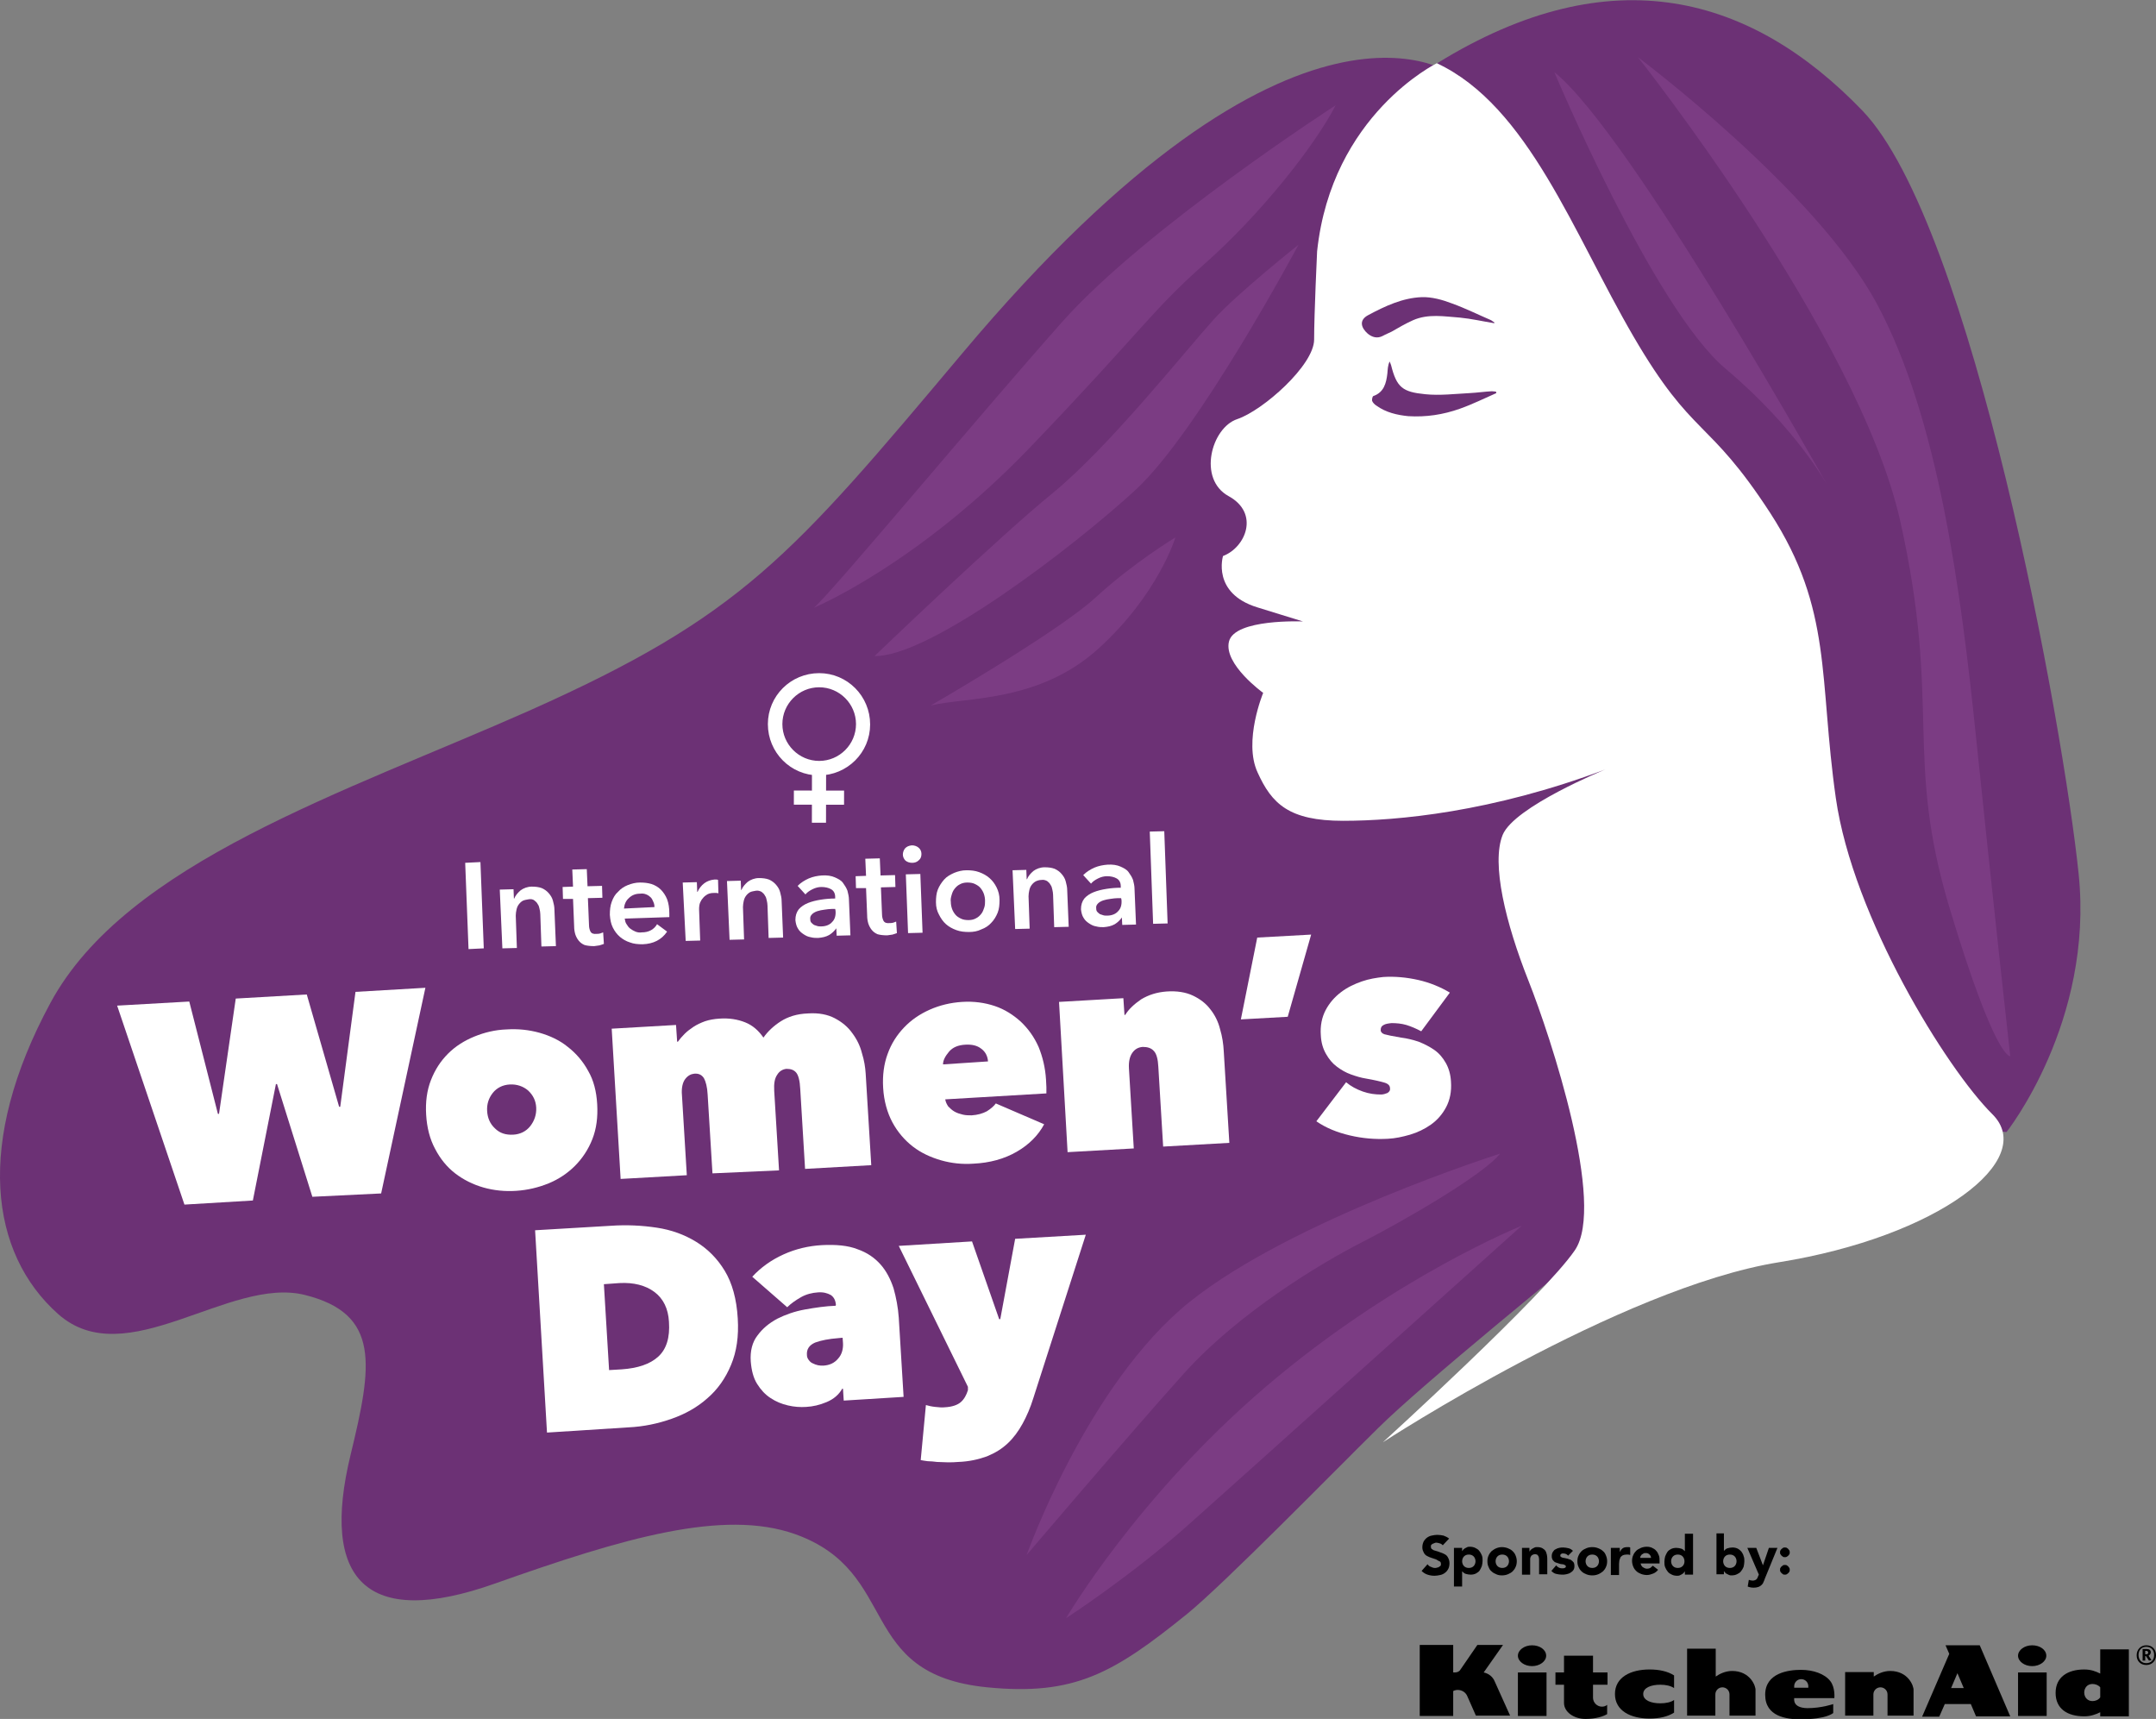 <?xml version="1.0" encoding="utf-8"?>
<!-- Generator: Adobe Illustrator 27.1.1, SVG Export Plug-In . SVG Version: 6.00 Build 0)  -->
<svg version="1.1" id="Layer_1" xmlns="http://www.w3.org/2000/svg" xmlns:xlink="http://www.w3.org/1999/xlink" x="0px" y="0px"
	 viewBox="0 0 579.8 462.2" style="enable-background:new 0 0 579.8 462.2;" xml:space="preserve">
<rect x="0" y="0" width="579.8" height="462.2" fill="#808080" stroke="none"/>
<style type="text/css">
	.st0{fill:#6C3175;}
	.st1{fill:#FFFFFF;}
	.st2{fill:#FFFFFF;stroke:#FFFFFF;stroke-width:2;stroke-miterlimit:10;}
	.st3{fill:#8F4B95;}
	.st4{opacity:0.45;fill:#8F4B95;}
</style>
<g>
	<g>
		<path class="st0" d="M539.6,304.4c0,0,23.5-29.6,19.4-69.4c-4.1-39.8-28.6-174.6-58.2-205.3s-67.2-41.8-114.3-12.7
			C386.5,16.9,492.6,301.3,539.6,304.4z"/>
		<path class="st0" d="M391.5,20.5c0,0-41.9-33.7-132.8,74.6c-45.9,54.6-59.2,70.5-116.4,96C92.7,213.1,34,231.9,13.6,269.6
			s-16.3,67.4,2,83.7s46-10.2,66.4-5.1s18.1,19,12.3,42.9c-8.2,33.7,4.1,47,38.8,34.7c34.7-12.3,61.4-20.1,80.7-13.3
			c28.6,10.2,16.1,37.7,51.7,41.2c23.4,2.3,33.9-3.7,53.7-19.7c10.2-8.3,39.6-38.4,51.4-50c12.2-12.1,50.4-43,63.7-54
			c16.7-13.8,33.7-27.3,51.3-40L391.5,20.5z"/>
		<g>
			<path class="st1" d="M68,322.8l-18.4,1.1l-18.1-53.5l19.4-1.1l7.7,30.2l0.3,0l4.5-31l19.1-1.1l8.7,30.2l0.3,0l4.1-30.9l18.8-1.1
				l-11.9,55.3L84,321.8l-9.5-30.3l-0.3,0L68,322.8z"/>
			<path class="st1" d="M160.6,296.9c0.2,3.5-0.2,6.6-1.3,9.4s-2.7,5.2-4.7,7.2c-2,2-4.4,3.6-7.1,4.7c-2.7,1.1-5.6,1.8-8.7,2
				c-3,0.2-6-0.1-8.8-0.9s-5.4-2.1-7.6-3.8c-2.2-1.7-4-3.9-5.4-6.6c-1.4-2.6-2.2-5.7-2.4-9.2c-0.2-3.4,0.2-6.5,1.3-9.3
				c1.1-2.8,2.6-5.1,4.6-7.1c2-2,4.4-3.5,7.1-4.6c2.7-1.1,5.6-1.8,8.6-1.9c3.1-0.2,6,0.1,8.9,0.9c2.8,0.8,5.4,2,7.6,3.8
				c2.2,1.7,4.1,3.9,5.5,6.5C159.6,290.4,160.4,293.4,160.6,296.9z M137.1,291.6c-1.9,0.1-3.5,0.9-4.6,2.3c-1.1,1.4-1.6,3-1.5,4.8
				c0.1,1.9,0.8,3.5,2.1,4.7c1.3,1.3,2.9,1.8,4.9,1.7c1.9-0.1,3.5-0.9,4.6-2.3s1.7-3.1,1.6-5c-0.1-1.8-0.8-3.3-2.2-4.6
				C140.7,292.1,139,291.5,137.1,291.6z"/>
			<path class="st1" d="M191.6,315.5l-1.3-21.2c-0.1-2-0.5-3.5-1-4.4c-0.6-0.9-1.4-1.3-2.6-1.2c-0.9,0.1-1.7,0.5-2.4,1.4
				c-0.7,0.9-1.1,2.4-0.9,4.5l1.3,21.4l-17.8,1l-2.4-40.4l17.3-1l0.3,4.5l0.2,0c0.5-0.7,1.1-1.4,1.8-2.1c0.7-0.7,1.5-1.3,2.4-1.9
				c0.9-0.6,2-1.1,3.1-1.5c1.2-0.4,2.4-0.6,3.8-0.7c2.7-0.2,5,0.2,7,1c2,0.8,3.6,2.2,4.9,4.1c1.2-1.7,2.8-3.2,4.7-4.4
				c1.9-1.2,4.3-2,7.3-2.1c2.9-0.2,5.3,0.3,7.2,1.3c1.9,1,3.5,2.3,4.7,4c1.2,1.6,2.1,3.4,2.6,5.4c0.6,1.9,0.9,3.8,1,5.5l1.5,24.6
				l-17.8,1l-1.3-21.5c-0.1-2.2-0.5-3.7-1.1-4.4c-0.6-0.7-1.4-1-2.6-1c-1,0.1-1.9,0.6-2.5,1.6c-0.7,1-0.9,2.4-0.8,4.3l1.3,21.4
				L191.6,315.5z"/>
			<path class="st1" d="M281.3,290.3c0,0.7,0.1,1.3,0.1,2c0,0.7,0,1.3,0,1.7l-27.2,1.6c0.1,0.7,0.4,1.3,0.8,1.9c0.5,0.5,1,1,1.7,1.4
				c0.7,0.4,1.4,0.6,2.2,0.8c0.8,0.2,1.6,0.2,2.4,0.2c1.6-0.1,3-0.5,4.1-1.1c1.1-0.7,1.9-1.4,2.4-2.1l13,5.6c-1.6,3-4.1,5.5-7.4,7.4
				c-3.3,1.9-7.2,3-11.7,3.2c-2.9,0.2-5.8-0.1-8.6-0.9c-2.8-0.8-5.4-2-7.6-3.7c-2.2-1.7-4.1-3.9-5.5-6.5c-1.4-2.6-2.3-5.8-2.5-9.3
				c-0.2-3.3,0.2-6.4,1.2-9.1c1-2.8,2.5-5.1,4.4-7.1c1.9-2,4.2-3.6,6.9-4.8c2.7-1.2,5.6-1.9,8.7-2.1c3.2-0.2,6.1,0.2,8.8,1.1
				c2.7,0.9,5,2.4,7,4.2c2,1.9,3.6,4.1,4.8,6.8C280.4,284.2,281.1,287.1,281.3,290.3z M265.7,285.4c-0.1-1.4-0.7-2.6-1.8-3.4
				c-1.1-0.9-2.6-1.2-4.3-1.1c-1.9,0.1-3.4,0.7-4.4,1.9s-1.6,2.3-1.6,3.4L265.7,285.4z"/>
			<path class="st1" d="M284.8,269.4l17.3-1l0.3,4.5l0.2,0c0.9-1.5,2.4-2.9,4.3-4.2c2-1.2,4.2-1.9,6.8-2.1c2.8-0.2,5.2,0.2,7.1,1.1
				c1.9,0.9,3.5,2.1,4.7,3.7c1.2,1.5,2.1,3.3,2.6,5.3c0.6,2,0.9,4,1,6l1.5,24.6l-17.8,1l-1.3-21.5c-0.1-2-0.5-3.5-1.2-4.2
				c-0.7-0.8-1.7-1.1-3-1.1c-1.2,0.1-2.1,0.6-2.8,1.6c-0.7,1-1,2.4-0.9,4.2l1.3,21.5l-17.8,1L284.8,269.4z"/>
			<path class="st1" d="M352.6,251.3l-6.3,22.1l-12.6,0.7l4.4-22L352.6,251.3z"/>
			<path class="st1" d="M390.2,290.8c0.2,2.7-0.3,5-1.3,6.9c-1,1.9-2.4,3.5-4.1,4.7c-1.7,1.2-3.6,2.1-5.6,2.7c-2.1,0.6-4,1-5.9,1.1
				c-3.5,0.2-6.9-0.1-10.3-0.9c-3.4-0.8-6.4-2-9-3.8L362,291c1.3,1.1,2.8,1.9,4.5,2.5c1.7,0.6,3.3,0.8,4.9,0.8
				c0.6,0,1.2-0.2,1.7-0.4c0.5-0.3,0.8-0.7,0.7-1.3c0-0.7-0.5-1.2-1.5-1.5c-1-0.3-2.7-0.7-5-1.1c-1.3-0.2-2.6-0.6-4-1.1
				c-1.4-0.5-2.6-1.2-3.8-2.1c-1.2-0.9-2.1-2-2.9-3.4c-0.8-1.4-1.3-3-1.4-5c-0.2-2.6,0.3-4.9,1.3-6.8s2.4-3.5,4.1-4.8
				s3.6-2.2,5.6-2.9c2-0.7,4-1,5.8-1.2c3.1-0.2,6.3,0.1,9.4,0.8c3.1,0.7,6,1.9,8.5,3.4l-7.7,10.4c-1.3-0.7-2.7-1.3-4-1.7
				c-1.4-0.4-2.7-0.5-4-0.5c-0.9,0.1-1.6,0.2-2.1,0.5c-0.6,0.3-0.8,0.7-0.8,1.4c0,0.5,0.4,0.9,1,1.1c0.7,0.2,2.1,0.5,4.5,0.9
				c1.6,0.2,3.2,0.6,4.7,1.1c1.5,0.6,2.9,1.3,4.2,2.2c1.3,0.9,2.3,2.1,3.1,3.5C389.6,287.2,390.1,288.9,390.2,290.8z"/>
			<path class="st1" d="M147.1,385.2l-3.2-54.4l20.3-1.2c4.3-0.3,8.4-0.1,12.4,0.5c4,0.6,7.5,1.9,10.6,3.8s5.7,4.5,7.7,7.8
				s3.2,7.6,3.5,12.8c0.3,4.8-0.3,8.9-1.8,12.5c-1.5,3.6-3.6,6.6-6.4,9c-2.7,2.4-5.9,4.2-9.6,5.5c-3.7,1.3-7.5,2.1-11.6,2.3
				L147.1,385.2z M162.4,345.3l1.4,23.1l3.4-0.2c4.3-0.3,7.6-1.4,9.8-3.4c2.2-2,3.2-5.1,2.9-9.4c-0.2-3.5-1.5-6.2-3.9-8
				c-2.4-1.8-5.6-2.6-9.4-2.4L162.4,345.3z"/>
			<path class="st1" d="M224.8,350.9c-0.1-1.2-0.5-2.1-1.4-2.7c-0.9-0.5-2-0.8-3.4-0.7c-1.6,0.1-3.2,0.5-4.6,1.3
				c-1.4,0.8-2.7,1.7-3.7,2.7l-9.4-8.2c2.3-2.5,5.1-4.5,8.4-6c3.3-1.5,6.8-2.3,10.3-2.5c3.8-0.2,7.1,0.1,9.6,1.1
				c2.6,0.9,4.6,2.3,6.2,4.1c1.6,1.8,2.7,4,3.5,6.4c0.7,2.5,1.2,5.1,1.4,7.9l1.3,21.3l-16.1,1l-0.2-3.2l-0.2,0
				c-0.9,1.6-2.3,2.8-4.2,3.6c-1.9,0.8-3.7,1.2-5.5,1.3c-1.6,0.1-3.2,0-4.9-0.4s-3.2-1-4.7-2c-1.4-0.9-2.6-2.2-3.6-3.8
				c-1-1.6-1.5-3.6-1.7-6c-0.2-2.8,0.4-5.2,1.8-7c1.4-1.9,3.1-3.3,5.3-4.5c2.2-1.1,4.7-2,7.5-2.5c2.8-0.5,5.5-0.9,8.2-1L224.8,350.9
				z M225.5,359.8c-2.6,0.2-4.7,0.6-6.3,1.2c-1.6,0.7-2.3,1.8-2.2,3.3c0,0.6,0.2,1,0.5,1.4c0.3,0.4,0.6,0.7,1.1,0.9
				c0.4,0.2,0.9,0.4,1.4,0.5c0.5,0.1,0.9,0.1,1.4,0.1c1.7-0.1,3-0.7,4-1.9c1-1.1,1.4-2.6,1.3-4.2l-0.1-1.4L225.5,359.8z"/>
			<path class="st1" d="M260.3,372.9L241.7,335l19.7-1.2l7.3,20.9l0.3,0l4-21.6l19-1.1l-14.1,43.9c-0.8,2.6-1.8,4.9-2.9,6.9
				c-1.1,2-2.4,3.8-4,5.3c-1.6,1.5-3.4,2.6-5.6,3.5c-2.2,0.8-4.8,1.4-7.7,1.5c-0.9,0.1-1.9,0.1-2.9,0.1c-1,0-1.9-0.1-2.8-0.1
				c-0.9-0.1-1.7-0.2-2.5-0.2c-0.8-0.1-1.4-0.2-1.9-0.3l1.4-14.8c0.7,0.2,1.5,0.4,2.5,0.5c1,0.1,1.8,0.2,2.6,0.1
				c1.9-0.1,3.4-0.6,4.3-1.4c0.9-0.8,1.5-1.9,1.9-3.2L260.3,372.9z"/>
		</g>
		<g>
			<path class="st1" d="M125.1,232l4.1-0.2l0.9,23.2l-4.1,0.2L125.1,232z"/>
			<path class="st1" d="M134.4,239.2l3.7-0.1l0.1,2.5l0.1,0c0.3-0.8,0.9-1.5,1.7-2.2c0.8-0.6,1.9-1,3-1c1,0,1.9,0.1,2.7,0.4
				c0.7,0.3,1.4,0.8,1.9,1.4c0.5,0.6,0.9,1.2,1.1,2c0.2,0.8,0.4,1.5,0.4,2.4l0.4,9.8l-3.9,0.1l-0.3-8.7c0-0.5-0.1-0.9-0.2-1.4
				c-0.1-0.5-0.2-0.9-0.5-1.3c-0.2-0.4-0.5-0.7-0.9-1s-0.9-0.4-1.5-0.3s-1.2,0.2-1.6,0.4s-0.8,0.6-1.1,1c-0.3,0.4-0.5,0.9-0.6,1.4
				c-0.1,0.5-0.2,1-0.2,1.6l0.3,8.7l-3.9,0.1L134.4,239.2z"/>
			<path class="st1" d="M151.4,241.7l-0.1-3.2l2.8-0.1l-0.2-4.6l3.9-0.1l0.2,4.6l3.9-0.1l0.1,3.2l-3.9,0.1l0.3,7.3
				c0,0.7,0.2,1.3,0.4,1.7c0.3,0.5,0.8,0.7,1.7,0.6c0.3,0,0.5,0,0.9-0.1c0.3-0.1,0.6-0.2,0.8-0.3l0.2,3.1c-0.3,0.1-0.8,0.3-1.2,0.4
				c-0.5,0.1-0.9,0.1-1.4,0.2c-1,0-1.9-0.1-2.6-0.3c-0.7-0.3-1.2-0.7-1.6-1.2c-0.4-0.5-0.7-1.1-0.9-1.7c-0.2-0.7-0.3-1.4-0.3-2.1
				l-0.3-7.4L151.4,241.7z"/>
			<path class="st1" d="M180,245.6c0,0.2,0,0.4,0,0.5c0,0.2,0,0.4,0,0.5l-12,0.4c0.1,0.6,0.2,1.1,0.5,1.5c0.3,0.5,0.6,0.9,1,1.2
				c0.4,0.3,0.9,0.6,1.4,0.8s1.1,0.3,1.7,0.2c1,0,1.8-0.2,2.5-0.6c0.7-0.4,1.2-0.9,1.6-1.6l2.7,2c-1.5,2.2-3.7,3.3-6.6,3.4
				c-1.2,0-2.4-0.1-3.4-0.5c-1-0.3-2-0.9-2.7-1.5c-0.8-0.7-1.4-1.5-1.9-2.5c-0.5-1-0.7-2.1-0.8-3.4c0-1.3,0.1-2.4,0.5-3.5
				c0.4-1.1,0.9-2,1.7-2.7c0.7-0.8,1.6-1.4,2.6-1.8c1-0.4,2.1-0.7,3.3-0.7c1.1,0,2.1,0.1,3.1,0.4c0.9,0.3,1.8,0.8,2.5,1.5
				c0.7,0.7,1.3,1.6,1.7,2.6C179.8,242.9,180,244.1,180,245.6z M176,243.9c0-0.5-0.1-1-0.3-1.4c-0.2-0.5-0.4-0.9-0.7-1.2
				c-0.3-0.3-0.7-0.6-1.2-0.8c-0.5-0.2-1-0.3-1.7-0.2c-1.2,0-2.2,0.4-3,1.2c-0.8,0.7-1.2,1.7-1.3,2.8L176,243.9z"/>
			<path class="st1" d="M183.6,237.3l3.8-0.1l0.1,2.6l0.1,0c0.4-0.9,1-1.7,1.8-2.3c0.8-0.6,1.7-0.9,2.7-1c0.2,0,0.3,0,0.5,0
				c0.2,0,0.3,0,0.5,0.1l0.1,3.6c-0.3-0.1-0.5-0.1-0.7-0.1c-0.2,0-0.4,0-0.5,0c-0.9,0-1.6,0.2-2.1,0.6c-0.5,0.3-0.9,0.8-1.2,1.2
				c-0.3,0.5-0.5,0.9-0.6,1.4c-0.1,0.5-0.1,0.9-0.1,1.2l0.3,8.4l-3.9,0.1L183.6,237.3z"/>
			<path class="st1" d="M195.5,236.9l3.7-0.1l0.1,2.5l0.1,0c0.3-0.8,0.9-1.5,1.7-2.2c0.8-0.6,1.9-1,3-1c1,0,1.9,0.1,2.7,0.4
				c0.7,0.3,1.4,0.8,1.9,1.4c0.5,0.6,0.9,1.2,1.1,2s0.4,1.5,0.4,2.4l0.4,9.8l-3.9,0.1l-0.3-8.7c0-0.5-0.1-0.9-0.2-1.4
				c-0.1-0.5-0.2-0.9-0.5-1.3c-0.2-0.4-0.5-0.7-0.9-1c-0.4-0.2-0.9-0.4-1.5-0.3s-1.2,0.2-1.6,0.4c-0.5,0.3-0.8,0.6-1.1,1
				c-0.3,0.4-0.5,0.9-0.6,1.4c-0.1,0.5-0.2,1-0.2,1.6l0.3,8.7l-3.9,0.1L195.5,236.9z"/>
			<path class="st1" d="M224.9,249.6L224.9,249.6c-0.5,0.7-1.1,1.3-1.9,1.8c-0.9,0.5-1.8,0.7-3,0.8c-0.6,0-1.3,0-2-0.2
				c-0.7-0.1-1.3-0.4-1.9-0.8c-0.6-0.4-1.1-0.8-1.5-1.5c-0.4-0.6-0.6-1.4-0.7-2.3c0-1.2,0.3-2.1,0.9-2.9c0.6-0.7,1.5-1.3,2.5-1.7
				c1-0.4,2.2-0.7,3.5-0.9c1.3-0.2,2.5-0.3,3.8-0.3l0-0.4c0-1-0.4-1.7-1.1-2.1c-0.7-0.4-1.6-0.6-2.6-0.6c-0.8,0-1.6,0.2-2.4,0.6
				c-0.8,0.4-1.4,0.8-1.9,1.4l-2.1-2.3c0.9-0.9,1.9-1.5,3-2c1.2-0.5,2.3-0.7,3.5-0.8c1.4-0.1,2.6,0.1,3.5,0.5
				c0.9,0.4,1.7,0.8,2.2,1.5s0.9,1.3,1.2,2.1c0.2,0.8,0.4,1.6,0.4,2.4l0.4,9.6l-3.7,0.1L224.9,249.6z M224.6,244.4l-0.9,0
				c-0.6,0-1.3,0.1-2,0.2c-0.7,0.1-1.3,0.2-1.9,0.4c-0.6,0.2-1.1,0.5-1.4,0.8c-0.4,0.4-0.6,0.8-0.5,1.4c0,0.4,0.1,0.7,0.3,0.9
				c0.2,0.2,0.4,0.4,0.7,0.6c0.3,0.1,0.6,0.2,0.9,0.3c0.3,0.1,0.7,0.1,1,0.1c1.4,0,2.4-0.5,3-1.2c0.7-0.7,1-1.7,0.9-3L224.6,244.4z"
				/>
			<path class="st1" d="M230.2,238.8l-0.1-3.2l2.8-0.1l-0.2-4.6l3.9-0.1l0.2,4.6l3.9-0.1l0.1,3.2l-3.9,0.1l0.3,7.3
				c0,0.7,0.2,1.3,0.4,1.7c0.3,0.5,0.8,0.7,1.7,0.6c0.3,0,0.5,0,0.9-0.1c0.3-0.1,0.6-0.2,0.8-0.3l0.2,3.1c-0.3,0.1-0.8,0.3-1.2,0.4
				c-0.5,0.1-0.9,0.1-1.4,0.2c-1,0-1.9-0.1-2.6-0.3c-0.7-0.3-1.2-0.7-1.6-1.2c-0.4-0.5-0.7-1.1-0.9-1.7c-0.2-0.7-0.3-1.4-0.3-2.1
				l-0.3-7.4L230.2,238.8z"/>
			<path class="st1" d="M242.8,229.8c0-0.6,0.2-1.2,0.6-1.7c0.5-0.5,1-0.7,1.8-0.8c0.7,0,1.3,0.2,1.8,0.6c0.5,0.4,0.8,1,0.8,1.7
				c0,0.7-0.2,1.3-0.7,1.7c-0.5,0.5-1.1,0.7-1.8,0.7c-0.7,0-1.3-0.2-1.8-0.6C243.1,231,242.8,230.4,242.8,229.8z M243.6,235.1
				l3.9-0.1l0.6,15.8l-3.9,0.1L243.6,235.1z"/>
			<path class="st1" d="M251.7,242.6c0-1.2,0.1-2.4,0.5-3.4c0.4-1,1-1.9,1.7-2.7c0.7-0.8,1.6-1.3,2.7-1.8c1-0.4,2.1-0.7,3.3-0.7
				s2.3,0.1,3.4,0.5s2,0.9,2.8,1.6c0.8,0.7,1.4,1.5,1.9,2.5s0.8,2.1,0.8,3.4c0,1.2-0.1,2.4-0.5,3.4c-0.4,1-1,2-1.7,2.7
				c-0.7,0.8-1.6,1.4-2.7,1.8c-1,0.5-2.1,0.7-3.3,0.7c-1.2,0-2.3-0.1-3.4-0.5c-1.1-0.4-2-0.9-2.8-1.6c-0.8-0.7-1.4-1.6-1.9-2.6
				C252,245,251.7,243.9,251.7,242.6z M255.7,242.5c0,0.6,0.1,1.2,0.3,1.8c0.2,0.6,0.5,1.1,0.9,1.6c0.4,0.5,0.9,0.8,1.5,1.1
				c0.6,0.3,1.3,0.4,2.1,0.4s1.5-0.2,2-0.5c0.6-0.3,1-0.7,1.4-1.2c0.4-0.5,0.6-1.1,0.8-1.7c0.2-0.6,0.2-1.2,0.2-1.8
				c0-0.6-0.1-1.2-0.3-1.8s-0.5-1.1-0.9-1.6c-0.4-0.5-0.9-0.8-1.5-1.1c-0.6-0.3-1.3-0.4-2.1-0.4c-0.8,0-1.5,0.2-2,0.5
				c-0.6,0.3-1,0.7-1.4,1.2c-0.4,0.5-0.6,1-0.8,1.7S255.6,241.9,255.7,242.5z"/>
			<path class="st1" d="M272.3,234l3.7-0.1l0.1,2.5l0.1,0c0.3-0.8,0.9-1.5,1.7-2.2c0.8-0.6,1.9-1,3-1c1,0,1.9,0.1,2.7,0.4
				c0.7,0.3,1.4,0.8,1.9,1.4c0.5,0.6,0.9,1.2,1.1,2s0.4,1.5,0.4,2.4l0.4,9.8l-3.9,0.1l-0.3-8.7c0-0.5-0.1-0.9-0.2-1.4
				c-0.1-0.5-0.2-0.9-0.5-1.3c-0.2-0.4-0.5-0.7-0.9-1c-0.4-0.2-0.9-0.4-1.5-0.3c-0.6,0-1.2,0.2-1.6,0.4c-0.5,0.3-0.8,0.6-1.1,1
				c-0.3,0.4-0.5,0.9-0.6,1.4c-0.1,0.5-0.2,1-0.2,1.6l0.3,8.7l-3.9,0.1L272.3,234z"/>
			<path class="st1" d="M301.7,246.7L301.7,246.7c-0.5,0.7-1.1,1.3-1.9,1.8c-0.9,0.5-1.8,0.7-3,0.8c-0.6,0-1.3,0-2-0.2
				c-0.7-0.1-1.3-0.4-1.9-0.8c-0.6-0.4-1.1-0.8-1.5-1.5c-0.4-0.6-0.6-1.4-0.7-2.3c0-1.2,0.3-2.1,0.9-2.9c0.6-0.7,1.5-1.3,2.5-1.7
				c1-0.4,2.2-0.7,3.5-0.9c1.3-0.2,2.5-0.3,3.8-0.3l0-0.4c0-1-0.4-1.7-1.1-2.1c-0.7-0.4-1.6-0.6-2.6-0.6c-0.8,0-1.6,0.2-2.4,0.6
				c-0.8,0.4-1.4,0.8-1.9,1.4l-2.1-2.3c0.9-0.9,1.9-1.5,3-2c1.2-0.5,2.3-0.7,3.5-0.8c1.4-0.1,2.6,0.1,3.5,0.5
				c0.9,0.4,1.7,0.8,2.2,1.5s0.9,1.3,1.2,2.1c0.2,0.8,0.4,1.6,0.4,2.4l0.4,9.6l-3.7,0.1L301.7,246.7z M301.5,241.5l-0.9,0
				c-0.6,0-1.3,0.1-2,0.2c-0.7,0.1-1.3,0.2-1.9,0.4c-0.6,0.2-1.1,0.5-1.4,0.8c-0.4,0.4-0.6,0.8-0.5,1.4c0,0.4,0.1,0.7,0.3,0.9
				c0.2,0.2,0.4,0.4,0.7,0.6c0.3,0.1,0.6,0.2,0.9,0.3c0.3,0.1,0.7,0.1,1,0.1c1.4,0,2.4-0.5,3-1.2c0.7-0.7,1-1.7,0.9-3L301.5,241.5z"
				/>
			<path class="st1" d="M309.2,223.6l3.9-0.1l0.9,24.8l-3.9,0.1L309.2,223.6z"/>
		</g>
		<g>
			
				<rect x="213.3" y="212.4" transform="matrix(1.622556e-03 -1 1 1.622556e-03 6.591 433.172)" class="st2" width="13.8" height="1.8"/>
			
				<rect x="219.3" y="208.7" transform="matrix(1.622556e-03 -1 1 1.622556e-03 5.432 434.326)" class="st2" width="1.8" height="11.5"/>
			<path class="st2" d="M220.2,207.5c-7,0-12.7-5.7-12.7-12.8c0-7,5.7-12.7,12.8-12.7c7,0,12.7,5.7,12.7,12.8
				C233,201.8,227.3,207.5,220.2,207.5z M220.3,183.8c-6,0-10.9,4.9-10.9,10.9c0,6,4.9,10.9,10.9,10.9c6,0,10.9-4.9,10.9-10.9
				C231.2,188.7,226.3,183.8,220.3,183.8z"/>
		</g>
		<path class="st3" d="M343.2,134.7c-1-0.3-1.7-0.5-2.4-0.8c-1.6-0.7-3.1-1.4-4.7-2.2c-0.3-0.2-0.7-0.6-0.7-0.8c0-0.3,0.3-0.8,0.6-1
			C338,128.9,343,131.9,343.2,134.7z"/>
		<path class="st1" d="M431.7,206.9c0,0-24.5,10-27.6,17.6c-3.1,7.7,0.8,23.7,6.9,39.1s20.9,60.4,12.5,72.6
			c-8.4,12.3-51.6,51.6-51.6,51.6s63.6-41.5,106.5-48.4s69.7-27.6,57.4-39.8s-37.5-52.9-42.1-85c-4.6-32.2-0.8-50.6-17.6-76.6
			c-16.9-26-20.7-19.9-36.8-47.5s-28.3-62-52.9-73.5c0,0-28.3,13.8-32.2,50.6c0,0-0.8,16.9-0.8,23.7c0,6.9-13.8,19.1-20.7,21.4
			c-6.9,2.3-10.7,16.1-2.3,20.7c8.4,4.6,4.6,13.8-1.5,16.1c0,0-3.1,10,9.2,13.8s12.3,3.8,12.3,3.8s-18.4-0.8-19.9,5.4
			c-1.5,6.1,9.2,13.8,9.2,13.8s-5.4,13-1.5,21.4c3.8,8.4,8.4,13,23,13S401.1,218.4,431.7,206.9z"/>
		<path class="st0" d="M402.4,105.7c-3.2,1.4-6.4,3-9.8,4.2c-4.5,1.6-9.1,2.3-13.9,2c-3-0.3-6-1-8.5-2.8c-0.5-0.3-1-0.8-1.2-1.3
			c-0.1-0.4,0.1-1.2,0.3-1.3c2.9-1,3.5-3.5,3.8-6.1c0.1-1.1,0.1-2.1,0.6-3.2c0.1,0.3,0.3,0.6,0.4,1c1.5,6,3.1,7.2,9.2,7.8
			c3.9,0.4,8-0.1,11.9-0.3c2-0.1,4-0.4,6-0.5c0.4,0,0.7,0.1,1.1,0.1C402.3,105.4,402.4,105.6,402.4,105.7z"/>
		<path class="st0" d="M401.8,86.9c-3.1-0.5-6.1-1.2-9.2-1.5c-4.2-0.3-8.5-1.1-12.6,0.7c-2,0.9-3.9,2-5.8,3.1
			c-0.8,0.4-1.6,0.7-2.3,1.1c-1.5,0.8-2.9,0.4-4.1-0.6c-1.7-1.5-2.5-3.6,0.2-5c4.5-2.4,9.2-4.6,14.3-4.8c2.7-0.1,5.6,0.7,8.2,1.7
			c3.6,1.3,7,3,10.5,4.5c0.3,0.2,0.6,0.4,1,0.7C401.9,86.7,401.9,86.8,401.8,86.9z"/>
		<path class="st4" d="M418,19.4c0,0,26.6,63.3,46,79.7c19.4,16.3,27.6,31.7,27.6,31.7S438.5,35.8,418,19.4z"/>
		<path class="st4" d="M440.5,15.4c0,0,59.2,74.6,70.5,124.6c11.2,50,1,63.3,13.3,104.2s16.3,39.8,16.3,39.8s-5.1-46-9.2-85.8
			s-10.2-85.8-26.6-116.4S440.5,15.4,440.5,15.4z"/>
		<path class="st4" d="M359.2,28.3c0,0-51.1,33-73.5,58.2S224,159,218.9,163.4c0,0,27.9-11.6,58.2-43.2s32.3-36.4,47-49.4
			S353.4,39.5,359.2,28.3z"/>
		<path class="st4" d="M235.2,176.4c0,0,33-31.7,48-43.9c15-12.3,35.1-37.6,43.2-46.6c6.1-6.8,22.8-20.1,22.8-20.1
			s-26.9,50.4-43.9,66S249.9,176.7,235.2,176.4z"/>
		<path class="st4" d="M403.4,310.2c0,0-55.8,17.7-83.4,39.8c-27.6,22.1-43.9,68.1-43.9,68.1s27.2-32,42.2-48.7s37.4-30,48-35.4
			S399,315.9,403.4,310.2z"/>
		<path class="st4" d="M250.3,189.7c0,0,34.5-19.9,44.4-29.1c10-9.2,21.4-16.1,21.4-16.1s-4.6,15.3-20.7,29.9
			S259.5,187.4,250.3,189.7z"/>
		<path class="st4" d="M409.2,329.6c0,0-73.9,66.4-89.5,80.3c-15.7,14-33,25.2-33,25.2s19.1-32.7,53.8-62.3
			C375.2,343.2,409.2,329.6,409.2,329.6z"/>
	</g>
	<g>
		<g>
			<g>
				<path d="M430.8,458.9c-1.3,0-2.4-1.1-2.4-2.4c0,0,0-1.6,0-3.5h3.9v-3.3h-3.9c0-2.4,0-4.5,0-4.5h-7.8c0,0,0,2.1,0,4.5h-2.3v3.3
					h2.3c0,2.1,0,3.9,0,4.7h0c0,0.1,0,0.2,0,0.2c0,2.4,2.6,4.3,5.8,4.3c2.8,0,4.8-0.7,5.8-1.3v-2.5
					C431.9,458.7,431.4,458.9,430.8,458.9z"/>
				<g>
					<rect x="408.2" y="449.7" width="7.7" height="11.7"/>
					<g>
						<path d="M412,448c2.1,0,3.8-1.3,3.8-2.8c0-1.6-1.7-2.8-3.8-2.8c-2.1,0-3.8,1.3-3.8,2.8C408.2,446.7,409.9,448,412,448"/>
					</g>
				</g>
				<g>
					<path d="M482.5,456.6l10.8,0c0,0,0.3-2.8-1.1-4.6c-1.5-1.9-4.5-3-7.9-3c-3.3,0-9.6,0.8-9.6,6.7c0,5.9,5.8,6.6,9.5,6.6
						c7.1,0,8.8-1.7,8.8-1.7v-2.4c0,0-3.1,1.1-7,1.1C482.1,459.2,482.5,457,482.5,456.6z M482.5,453.8v-0.4c0-1,0.8-1.9,1.9-1.9
						c1,0,1.9,0.8,1.9,1.9c0,0,0,0.4,0,0.4v0L482.5,453.8L482.5,453.8z"/>
				</g>
				<path d="M465.8,449.3c-1.8,0-3.4,0.8-4.4,1.5v-7.5h-7.7v18h5.1h2.5v-5.7l0,0c0-1,0.8-1.9,1.9-1.9c1,0,1.9,0.8,1.9,1.9
					c0,0,0,0,0,0v5.7h7c0,0,0,0,0,0c0-0.2,0-6.8,0-6.8C472.2,453.4,470.7,449.3,465.8,449.3z"/>
				<path d="M508.3,449.3c-1.8,0-3.4,0.8-4.4,1.5v-1.2h-7.7v11.7h5.1h2.5v-5.7l0,0c0-1,0.8-1.9,1.9-1.9c1,0,1.9,0.8,1.9,1.9
					c0,0,0,0,0,0v5.7h7c0,0,0,0,0,0c0-0.2,0-6.8,0-6.8C514.7,453.4,513.2,449.3,508.3,449.3z"/>
				<g>
					<rect x="542.7" y="449.7" width="7.7" height="11.7"/>
					<path d="M546.5,448c2.1,0,3.8-1.3,3.8-2.8c0-1.6-1.7-2.8-3.8-2.8c-2.1,0-3.8,1.3-3.8,2.8C542.7,446.7,544.4,448,546.5,448"/>
				</g>
				<path d="M531.4,461.5h9.2l-8.2-19.1h-9.2l1,2.3l-7.3,16.9h4.6l1.5-3.4h7L531.4,461.5z M524.7,453.9l1.7-4l1.7,4H524.7z"/>
				<path d="M402,452.2c-0.5-1.3-1.6-2.2-3-2.5l5.2-7.4h-6.9l-4.6,6.7c-0.3,0.5-0.9,0.7-1.5,0.7c-0.2,0-0.3,0-0.4,0v-7.4h-9v19.1h9
					v-6.7c0.4-0.2,0.8-0.3,1.2-0.3c1.2,0,2.2,0.7,2.6,1.7l2.3,5.2h0.3h8.9L402,452.2z"/>
				<path d="M446.5,458c-2.5,0-4.6-0.8-4.6-2.5c0-1.7,2.1-2.5,4.6-2.5c1.5,0,2.8,0.3,3.7,0.9v-3.4c-1.7-1.1-4-1.6-6.6-1.6
					c-5.1,0-9.3,2.1-9.3,6.6c0,4.5,4.2,6.6,9.3,6.6c2.6,0,4.9-0.5,6.6-1.6v-3.4C449.4,457.7,448,458,446.5,458z"/>
			</g>
			<g>
				<path d="M564.8,443.4v6.6c-1.2-0.6-2.5-1.1-4.3-1.1c-4.4,0-7.7,2-7.7,6.3c0,4.3,3.2,6.3,7.7,6.3c1.7,0,3.1-0.5,4.3-1.1v1.1h7.7
					v-18H564.8z M562.7,457.4c-1.3,0-2.2-1-2.2-2.3c0-1.2,0.8-2.3,2.2-2.3c0.8,0,1.6,0.3,2.1,0.9v2.7
					C564.3,457.1,563.5,457.4,562.7,457.4z"/>
				<g>
					<path d="M578.4,444.3c0-0.6-0.4-0.9-1.1-0.9h-1.1v3.1h0.7v-1.2h0.2l0.8,1.2l0.7-0.1l-0.8-1.2
						C578.1,445,578.4,444.7,578.4,444.3z M577.2,444.8h-0.3v-0.9h0.3c0.3,0,0.5,0.2,0.5,0.4C577.7,444.7,577.5,444.8,577.2,444.8z"
						/>
					<path d="M577.2,442.4c-1.5,0-2.6,1.1-2.6,2.7c0,1.6,1.1,2.6,2.6,2.6c1.5,0,2.6-1.1,2.6-2.6
						C579.8,443.4,578.7,442.4,577.2,442.4z M577.2,447.2c-1.2,0-2.1-0.8-2.1-2.2c0-1.4,0.9-2.2,2.1-2.2c1.2,0,2.1,0.8,2.1,2.2
						C579.3,446.4,578.4,447.2,577.2,447.2z"/>
				</g>
			</g>
		</g>
		<g>
			<path d="M388,415.5c-0.2-0.2-0.4-0.4-0.8-0.5s-0.6-0.2-0.9-0.2c-0.2,0-0.3,0-0.5,0.1s-0.3,0.1-0.5,0.2c-0.2,0.1-0.3,0.2-0.4,0.3
				c-0.1,0.1-0.1,0.3-0.1,0.5c0,0.3,0.1,0.6,0.4,0.7c0.2,0.2,0.5,0.3,0.9,0.4s0.7,0.2,1.2,0.4c0.4,0.1,0.8,0.3,1.2,0.5
				c0.4,0.2,0.7,0.5,0.9,0.9c0.2,0.4,0.4,0.8,0.4,1.5c0,0.6-0.1,1.1-0.3,1.5c-0.2,0.4-0.5,0.8-0.9,1.1s-0.8,0.5-1.3,0.6
				c-0.5,0.1-1,0.2-1.5,0.2c-0.7,0-1.3-0.1-1.9-0.3s-1.1-0.5-1.6-1l1.6-1.8c0.2,0.3,0.5,0.6,0.9,0.7c0.4,0.2,0.7,0.3,1.1,0.3
				c0.2,0,0.4,0,0.6-0.1c0.2,0,0.4-0.1,0.5-0.2c0.2-0.1,0.3-0.2,0.4-0.3c0.1-0.1,0.1-0.3,0.1-0.5c0-0.3-0.1-0.6-0.4-0.7
				s-0.5-0.3-0.9-0.5c-0.4-0.1-0.8-0.3-1.2-0.4c-0.4-0.1-0.8-0.3-1.2-0.5c-0.4-0.2-0.7-0.5-0.9-0.9s-0.4-0.8-0.4-1.4
				c0-0.6,0.1-1,0.3-1.5c0.2-0.4,0.5-0.8,0.9-1.1s0.8-0.5,1.3-0.6c0.5-0.1,1-0.2,1.5-0.2c0.6,0,1.2,0.1,1.7,0.2
				c0.5,0.2,1,0.4,1.5,0.8L388,415.5z"/>
			<path d="M391.2,416.2h2v0.9h0c0.1-0.1,0.2-0.3,0.3-0.4c0.1-0.1,0.3-0.3,0.5-0.4s0.4-0.2,0.6-0.3c0.2-0.1,0.5-0.1,0.7-0.1
				c0.5,0,1,0.1,1.4,0.3c0.4,0.2,0.8,0.4,1.1,0.8s0.5,0.7,0.7,1.2c0.2,0.5,0.2,0.9,0.2,1.5c0,0.5-0.1,1-0.2,1.4
				c-0.2,0.5-0.4,0.9-0.6,1.2s-0.6,0.6-1,0.8s-0.9,0.3-1.4,0.3c-0.5,0-0.9-0.1-1.3-0.2c-0.4-0.1-0.7-0.4-1-0.7h0v4.1h-2.2V416.2z
				 M393.2,419.8c0,0.5,0.2,1,0.5,1.3c0.3,0.3,0.7,0.5,1.3,0.5s1-0.2,1.3-0.5s0.5-0.8,0.5-1.3c0-0.5-0.2-1-0.5-1.3s-0.7-0.5-1.3-0.5
				s-1,0.2-1.3,0.5C393.4,418.8,393.2,419.3,393.2,419.8z"/>
			<path d="M400,419.8c0-0.6,0.1-1.1,0.3-1.5c0.2-0.5,0.5-0.9,0.8-1.2c0.4-0.3,0.8-0.6,1.3-0.8c0.5-0.2,1-0.3,1.5-0.3
				s1.1,0.1,1.6,0.3c0.5,0.2,0.9,0.4,1.3,0.8s0.6,0.7,0.8,1.2c0.2,0.5,0.3,1,0.3,1.5s-0.1,1.1-0.3,1.5c-0.2,0.5-0.5,0.9-0.8,1.2
				s-0.8,0.6-1.3,0.8c-0.5,0.2-1,0.3-1.6,0.3s-1.1-0.1-1.5-0.3c-0.5-0.2-0.9-0.4-1.3-0.8c-0.4-0.3-0.6-0.7-0.8-1.2
				C400.1,420.9,400,420.4,400,419.8z M402.2,419.8c0,0.5,0.2,1,0.5,1.3s0.7,0.5,1.3,0.5s1-0.2,1.3-0.5s0.5-0.8,0.5-1.3
				c0-0.5-0.2-1-0.5-1.3s-0.7-0.5-1.3-0.5s-1,0.2-1.3,0.5S402.2,419.3,402.2,419.8z"/>
			<path d="M409.2,416.2h2.1v1h0c0.1-0.1,0.2-0.3,0.3-0.4c0.1-0.1,0.3-0.3,0.5-0.4c0.2-0.1,0.4-0.2,0.6-0.3s0.5-0.1,0.7-0.1
				c0.6,0,1,0.1,1.4,0.3c0.3,0.2,0.6,0.4,0.8,0.7c0.2,0.3,0.3,0.7,0.4,1.1c0.1,0.4,0.1,0.9,0.1,1.3v3.9h-2.2v-3.5c0-0.2,0-0.4,0-0.6
				c0-0.2-0.1-0.4-0.1-0.6c-0.1-0.2-0.2-0.3-0.3-0.5c-0.2-0.1-0.4-0.2-0.7-0.2s-0.5,0.1-0.7,0.2c-0.2,0.1-0.3,0.2-0.4,0.4
				c-0.1,0.2-0.2,0.4-0.2,0.6c0,0.2,0,0.4,0,0.7v3.6h-2.2V416.2z"/>
			<path d="M421.7,418.3c-0.3-0.4-0.8-0.6-1.3-0.6c-0.2,0-0.4,0-0.5,0.1c-0.2,0.1-0.3,0.2-0.3,0.5c0,0.2,0.1,0.3,0.3,0.4
				s0.4,0.2,0.7,0.2c0.3,0.1,0.6,0.1,0.9,0.2s0.6,0.2,0.9,0.3c0.3,0.2,0.5,0.4,0.7,0.6s0.3,0.6,0.3,1.1c0,0.5-0.1,0.8-0.3,1.1
				c-0.2,0.3-0.5,0.5-0.8,0.7c-0.3,0.2-0.7,0.3-1.1,0.4c-0.4,0.1-0.8,0.1-1.2,0.1c-0.5,0-1-0.1-1.5-0.2c-0.5-0.1-0.9-0.4-1.3-0.8
				l1.3-1.5c0.2,0.3,0.4,0.4,0.7,0.6c0.2,0.1,0.5,0.2,0.9,0.2c0.3,0,0.5,0,0.7-0.1c0.2-0.1,0.3-0.2,0.3-0.4c0-0.2-0.1-0.3-0.3-0.4
				s-0.4-0.2-0.7-0.2s-0.6-0.1-0.9-0.2c-0.3-0.1-0.6-0.2-0.9-0.3c-0.3-0.1-0.5-0.4-0.7-0.6c-0.2-0.3-0.3-0.6-0.3-1.1
				c0-0.4,0.1-0.8,0.3-1.1c0.2-0.3,0.4-0.6,0.7-0.7c0.3-0.2,0.6-0.3,1-0.4c0.4-0.1,0.7-0.1,1.1-0.1c0.5,0,0.9,0.1,1.4,0.2
				c0.5,0.1,0.9,0.4,1.2,0.7L421.7,418.3z"/>
			<path d="M424.2,419.8c0-0.6,0.1-1.1,0.3-1.5c0.2-0.5,0.5-0.9,0.8-1.2s0.8-0.6,1.3-0.8c0.5-0.2,1-0.3,1.6-0.3s1.1,0.1,1.6,0.3
				c0.5,0.2,0.9,0.4,1.3,0.8c0.4,0.3,0.6,0.7,0.8,1.2c0.2,0.5,0.3,1,0.3,1.5s-0.1,1.1-0.3,1.5c-0.2,0.5-0.5,0.9-0.8,1.2
				c-0.4,0.3-0.8,0.6-1.3,0.8c-0.5,0.2-1,0.3-1.6,0.3s-1.1-0.1-1.6-0.3c-0.5-0.2-0.9-0.4-1.3-0.8s-0.6-0.7-0.8-1.2
				C424.3,420.9,424.2,420.4,424.2,419.8z M426.4,419.8c0,0.5,0.2,1,0.5,1.3s0.7,0.5,1.3,0.5s1-0.2,1.3-0.5s0.5-0.8,0.5-1.3
				c0-0.5-0.2-1-0.5-1.3s-0.7-0.5-1.3-0.5s-1,0.2-1.3,0.5S426.4,419.3,426.4,419.8z"/>
			<path d="M433.4,416.2h2.2v1.1h0c0.2-0.4,0.5-0.8,0.8-1c0.3-0.2,0.7-0.3,1.2-0.3c0.1,0,0.3,0,0.4,0c0.1,0,0.2,0,0.4,0.1v2
				c-0.2,0-0.3-0.1-0.5-0.1s-0.3,0-0.5,0c-0.4,0-0.8,0.1-1,0.2c-0.2,0.1-0.4,0.3-0.6,0.5c-0.1,0.2-0.2,0.5-0.3,0.8
				c0,0.3-0.1,0.6-0.1,1v3h-2.2V416.2z"/>
			<path d="M445.9,422.1c-0.4,0.5-0.8,0.8-1.3,1c-0.5,0.2-1.1,0.4-1.7,0.4c-0.5,0-1.1-0.1-1.6-0.3c-0.5-0.2-0.9-0.4-1.3-0.8
				s-0.6-0.7-0.8-1.2c-0.2-0.5-0.3-1-0.3-1.5s0.1-1.1,0.3-1.5c0.2-0.5,0.5-0.9,0.8-1.2s0.8-0.6,1.3-0.8c0.5-0.2,1-0.3,1.6-0.3
				c0.5,0,1,0.1,1.4,0.3c0.4,0.2,0.8,0.4,1.1,0.8c0.3,0.3,0.5,0.7,0.7,1.2c0.2,0.5,0.2,1,0.2,1.5v0.7h-5.1c0.1,0.4,0.3,0.8,0.6,1
				c0.3,0.2,0.7,0.4,1.1,0.4c0.4,0,0.7-0.1,0.9-0.2c0.2-0.2,0.5-0.4,0.7-0.6L445.9,422.1z M444,419c0-0.4-0.1-0.7-0.4-1
				c-0.3-0.3-0.6-0.4-1-0.4c-0.2,0-0.5,0-0.6,0.1c-0.2,0.1-0.3,0.2-0.5,0.3c-0.1,0.1-0.2,0.3-0.3,0.4c-0.1,0.2-0.1,0.3-0.1,0.5H444z
				"/>
			<path d="M455.1,423.4h-2v-0.9h0c-0.1,0.1-0.2,0.3-0.3,0.4c-0.1,0.1-0.3,0.3-0.5,0.4c-0.2,0.1-0.4,0.2-0.6,0.3
				c-0.2,0.1-0.5,0.1-0.7,0.1c-0.5,0-1-0.1-1.4-0.3c-0.4-0.2-0.8-0.4-1.1-0.8s-0.5-0.7-0.7-1.2c-0.2-0.5-0.2-0.9-0.2-1.5
				c0-0.5,0.1-1,0.2-1.4c0.2-0.5,0.4-0.9,0.6-1.2c0.3-0.4,0.6-0.6,1-0.8c0.4-0.2,0.9-0.3,1.4-0.3c0.5,0,0.9,0.1,1.3,0.2
				c0.4,0.1,0.7,0.4,1,0.7h0v-4.7h2.2V423.4z M453,419.8c0-0.5-0.2-1-0.5-1.3s-0.7-0.5-1.3-0.5s-1,0.2-1.3,0.5s-0.5,0.8-0.5,1.3
				c0,0.5,0.2,1,0.5,1.3s0.7,0.5,1.3,0.5s1-0.2,1.3-0.5S453,420.4,453,419.8z"/>
			<path d="M461.4,412.3h2.2v4.7h0c0.3-0.3,0.6-0.6,1-0.7c0.4-0.1,0.8-0.2,1.3-0.2c0.5,0,1,0.1,1.4,0.3c0.4,0.2,0.7,0.5,1,0.8
				c0.3,0.4,0.5,0.8,0.6,1.2c0.2,0.5,0.2,0.9,0.2,1.4c0,0.5-0.1,1-0.2,1.5c-0.2,0.5-0.4,0.8-0.7,1.2s-0.7,0.6-1.1,0.8
				c-0.4,0.2-0.9,0.3-1.4,0.3c-0.3,0-0.5,0-0.7-0.1c-0.2-0.1-0.4-0.2-0.6-0.3c-0.2-0.1-0.4-0.2-0.5-0.4c-0.1-0.1-0.3-0.3-0.3-0.4h0
				v0.9h-2V412.3z M463.4,419.8c0,0.5,0.2,1,0.5,1.3s0.7,0.5,1.3,0.5s1-0.2,1.3-0.5s0.5-0.8,0.5-1.3c0-0.5-0.2-1-0.5-1.3
				s-0.7-0.5-1.3-0.5s-1,0.2-1.3,0.5S463.4,419.3,463.4,419.8z"/>
			<path d="M474.6,424.5c-0.1,0.4-0.3,0.7-0.4,1c-0.1,0.3-0.3,0.5-0.5,0.7c-0.2,0.2-0.5,0.4-0.8,0.5c-0.3,0.1-0.7,0.2-1.3,0.2
				c-0.6,0-1.1-0.1-1.6-0.3l0.3-1.8c0.3,0.1,0.7,0.2,1,0.2c0.2,0,0.4,0,0.6-0.1c0.2-0.1,0.3-0.1,0.4-0.2c0.1-0.1,0.2-0.2,0.3-0.4
				c0.1-0.1,0.1-0.3,0.2-0.5l0.2-0.4l-3.1-7.2h2.4l1.8,4.7h0l1.6-4.7h2.3L474.6,424.5z"/>
			<path d="M478.7,417.4c0-0.2,0-0.4,0.1-0.5c0.1-0.2,0.2-0.3,0.3-0.4c0.1-0.1,0.3-0.2,0.4-0.3s0.3-0.1,0.5-0.1c0.2,0,0.4,0,0.5,0.1
				c0.2,0.1,0.3,0.2,0.4,0.3c0.1,0.1,0.2,0.3,0.3,0.4c0.1,0.2,0.1,0.3,0.1,0.5c0,0.2,0,0.4-0.1,0.5c-0.1,0.2-0.2,0.3-0.3,0.4
				c-0.1,0.1-0.3,0.2-0.4,0.3c-0.2,0.1-0.3,0.1-0.5,0.1c-0.2,0-0.4,0-0.5-0.1s-0.3-0.2-0.4-0.3c-0.1-0.1-0.2-0.3-0.3-0.4
				C478.7,417.8,478.7,417.6,478.7,417.4z M478.7,422.1c0-0.2,0-0.4,0.1-0.5c0.1-0.2,0.2-0.3,0.3-0.4c0.1-0.1,0.3-0.2,0.4-0.3
				s0.3-0.1,0.5-0.1c0.2,0,0.4,0,0.5,0.1c0.2,0.1,0.3,0.2,0.4,0.3c0.1,0.1,0.2,0.3,0.3,0.4c0.1,0.2,0.1,0.3,0.1,0.5
				c0,0.2,0,0.4-0.1,0.5c-0.1,0.2-0.2,0.3-0.3,0.4c-0.1,0.1-0.3,0.2-0.4,0.3c-0.2,0.1-0.3,0.1-0.5,0.1c-0.2,0-0.4,0-0.5-0.1
				s-0.3-0.2-0.4-0.3c-0.1-0.1-0.2-0.3-0.3-0.4C478.7,422.5,478.7,422.3,478.7,422.1z"/>
		</g>
	</g>
</g>
</svg>
